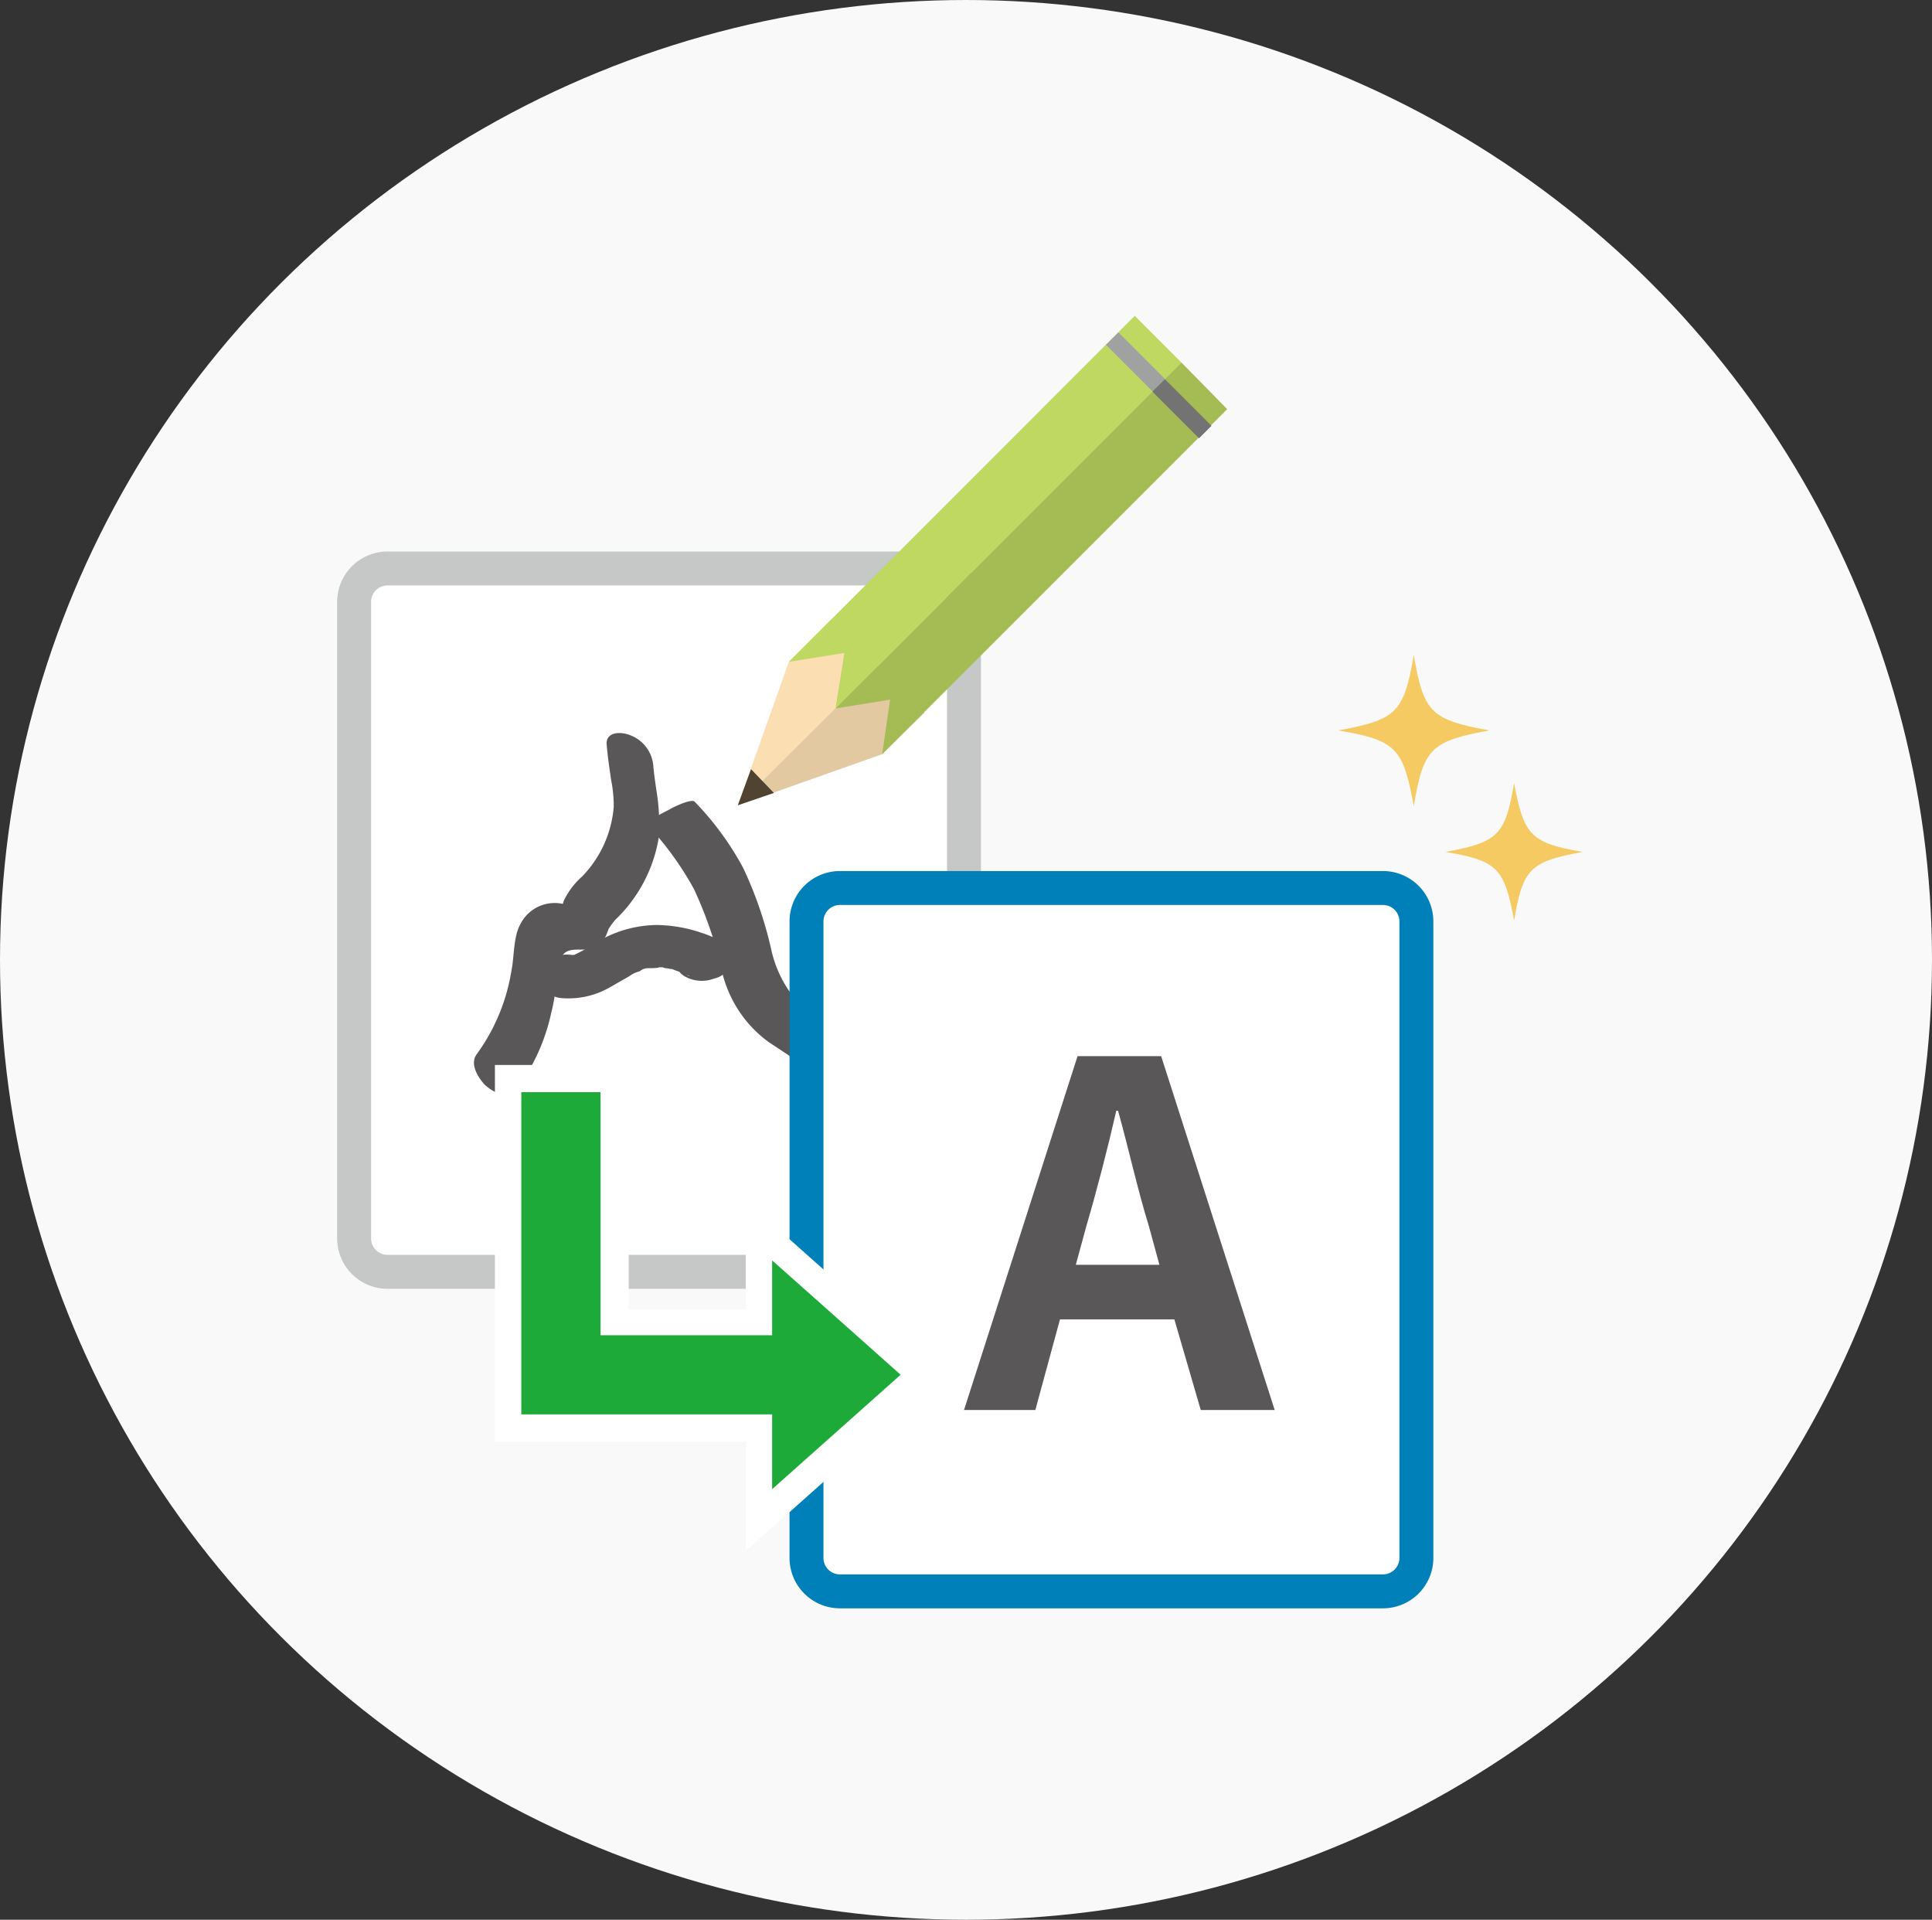 <svg xmlns="http://www.w3.org/2000/svg" width="153" height="152" viewBox="0 0 153 152">
  <rect x="0" y="0" width="153" height="152" fill="#333333" stroke="none"/>
  <g id="グループ_4090" data-name="グループ 4090" transform="translate(-441 -1310)">
    <ellipse id="楕円形_374" data-name="楕円形 374" cx="76.5" cy="76" rx="76.5" ry="76" transform="translate(441 1310)" fill="#f9f9f9"/>
    <g id="service_ai-ocr" transform="translate(469.041 1335.006)">
      <g id="グループ_38" data-name="グループ 38" transform="translate(0 20.004)">
        <path id="パス_118" data-name="パス 118" d="M84.6,118.641a2.647,2.647,0,0,1-2.649,2.649h-43a2.647,2.647,0,0,1-2.649-2.649V68.249A2.647,2.647,0,0,1,38.949,65.6h43A2.647,2.647,0,0,1,84.6,68.249v50.393Z" transform="translate(-36.3 -65.6)" fill="#fff"/>
        <path id="パス_119" data-name="パス 119" d="M84.6,118.641a2.647,2.647,0,0,1-2.649,2.649h-43a2.647,2.647,0,0,1-2.649-2.649V68.249A2.647,2.647,0,0,1,38.949,65.6h43A2.647,2.647,0,0,1,84.6,68.249v50.393Z" transform="translate(-36.3 -65.6)" fill="none" stroke="#c6c7c7" stroke-miterlimit="10" stroke-width="2.687"/>
      </g>
      <g id="グループ_45" data-name="グループ 45" transform="translate(9.497 33.038)">
        <g id="グループ_40" data-name="グループ 40">
          <g id="グループ_39" data-name="グループ 39">
            <path id="パス_120" data-name="パス 120" d="M60.432,85.206c.07.906.209,1.812.348,2.788a10.331,10.331,0,0,1,.209,2.161,8.934,8.934,0,0,1-2.509,5.506,6.1,6.1,0,0,0-1.324,1.673,1.822,1.822,0,0,0-.209.558h.209a.256.256,0,0,1-.209-.07,3.04,3.04,0,0,0-3.346,1.6c-.558.976-.488,2.579-.7,3.624a15.378,15.378,0,0,1-2.718,6.621c-.627.767,0,1.812.558,2.439.488.488,1.812,1.324,2.439.558a15.768,15.768,0,0,0,2.858-6.2c.348-1.324.418-2.718.7-4.043.209-1.045.976-.976,1.812-.976a2.018,2.018,0,0,0,1.6-.7,3.6,3.6,0,0,0,.418-.906,5.318,5.318,0,0,1,.558-.767,11.585,11.585,0,0,0,3.415-6.412,15.734,15.734,0,0,0-.07-3.136c-.139-.976-.279-1.812-.349-2.649a2.824,2.824,0,0,0-1.742-2.37c-.767-.348-2.021-.348-1.952.7Z" transform="translate(-49.925 -84.301)" fill="#595757"/>
          </g>
        </g>
        <g id="グループ_42" data-name="グループ 42" transform="translate(13.636 5.375)">
          <g id="グループ_41" data-name="グループ 41">
            <path id="パス_121" data-name="パス 121" d="M69.5,93.816a25.116,25.116,0,0,1,3.764,5.158,31.6,31.6,0,0,1,2.23,6.552,9.6,9.6,0,0,0,3.694,5.576c.836.558,1.742,1.115,2.509,1.742.558.488,1.882,1.673,1.464,2.509,1.255-.558,2.579-1.115,3.833-1.673l-.07-.07c.209-.279-1.394.279-1.464.279-.627.279-1.882.558-2.37,1.185l-.07.07a.068.068,0,0,1-.07.07c.07.139.139.139.279.139a5.329,5.329,0,0,0,2.23-.767c.488-.209,1.394-.488,1.6-.976.348-.767-.906-2.021-1.464-2.509-.767-.627-1.6-1.115-2.439-1.673a9.34,9.34,0,0,1-3.764-5.646,31.007,31.007,0,0,0-2.23-6.482,23.476,23.476,0,0,0-3.833-5.227c-.279-.279-1.812.488-2.021.627-.139.07-1.952.976-1.812,1.115Z" transform="translate(-69.489 -92.013)" fill="#595757"/>
          </g>
        </g>
        <g id="グループ_44" data-name="グループ 44" transform="translate(5.195 15.194)">
          <g id="グループ_43" data-name="グループ 43">
            <path id="パス_122" data-name="パス 122" d="M59.066,111.885a6.583,6.583,0,0,0,3.973-.906l1.464-.836a2.18,2.18,0,0,1,.7-.348c.07,0,.349-.209.418-.209-.139,0-.418.139-.07,0,.139,0,.209-.07.348-.07-.279.07,0,0,.139,0a4.286,4.286,0,0,0,.976-.07c0,.07-.488-.07-.07,0a.628.628,0,0,1,.349.07c.209,0,.349.07.558.07.488.07-.418-.139-.209-.07a4.8,4.8,0,0,1,.558.209c.279.07.488.209.767.279l.279.139c-.07.07-.558-.418-.558-.418-.139-.279-.209-.558-.348-.836h0c.209-.418.348-.767.558-1.185h0a5.762,5.762,0,0,0,.906-.488,2.561,2.561,0,0,0-1.115.627,1.4,1.4,0,0,0,.139,2.3,2.751,2.751,0,0,0,3-.139c.07-.07.139-.07.209-.139a5.761,5.761,0,0,0-.906.488,1.776,1.776,0,0,0,1.464-1.464,1.416,1.416,0,0,0-.7-1.394,7.274,7.274,0,0,0-1.673-.767,11.433,11.433,0,0,0-3.485-.627,9.348,9.348,0,0,0-4.53,1.185c-.558.349-1.115.7-1.673.976l-.418.209c-.418.209.348-.07-.07,0-.07,0-.348.07-.418.07.348-.07.418-.07.139-.07h.209c-.906-.139-2.3.209-2.579,1.255a1.881,1.881,0,0,0,1.673,2.161Z" transform="translate(-57.378 -106.1)" fill="#595757"/>
          </g>
        </g>
      </g>
      <g id="グループ_46" data-name="グループ 46" transform="translate(35.826 45.304)">
        <path id="パス_123" data-name="パス 123" d="M136,154.941a2.647,2.647,0,0,1-2.649,2.649h-43a2.647,2.647,0,0,1-2.649-2.649V104.549a2.647,2.647,0,0,1,2.649-2.649h43A2.647,2.647,0,0,1,136,104.549Z" transform="translate(-87.7 -101.9)" fill="#fff"/>
        <path id="パス_124" data-name="パス 124" d="M136,154.941a2.647,2.647,0,0,1-2.649,2.649h-43a2.647,2.647,0,0,1-2.649-2.649V104.549a2.647,2.647,0,0,1,2.649-2.649h43A2.647,2.647,0,0,1,136,104.549Z" transform="translate(-87.7 -101.9)" fill="none" stroke="#0080b8" stroke-miterlimit="10" stroke-width="2.687"/>
      </g>
      <g id="グループ_47" data-name="グループ 47" transform="translate(48.302 58.617)">
        <path id="パス_125" data-name="パス 125" d="M122.258,141.84H113.2l-1.952,7.179H105.6L114.591,121h6.621l8.991,28.019h-5.855Zm-1.185-4.321-.836-3.067c-.906-2.927-1.6-6.134-2.439-9.131h-.139c-.7,3.067-1.533,6.273-2.37,9.131l-.836,3.067Z" transform="translate(-105.6 -121)" fill="#595757"/>
      </g>
      <g id="グループ_48" data-name="グループ 48" transform="translate(30.389 0)">
        <path id="パス_126" data-name="パス 126" d="M83.943,74.746,79.9,86.107,90.982,75.094,87.288,71.4Z" transform="translate(-79.9 -47.354)" fill="#fbdfb2"/>
        <path id="パス_127" data-name="パス 127" d="M91.331,83.67,79.9,87.712,90.982,76.7l3.694,3.694Z" transform="translate(-79.9 -48.96)" fill="#e2c9a2"/>
        <path id="パス_128" data-name="パス 128" d="M89.394,67.986l.7-4.391-4.391.7L113.092,36.9l3.694,3.694Z" transform="translate(-81.657 -36.9)" fill="#bfd861"/>
        <path id="パス_129" data-name="パス 129" d="M94.694,73.216l.627-4.321-4.321.7L118.392,42.2l3.624,3.694Z" transform="translate(-83.263 -38.506)" fill="#a5bb54"/>
        <path id="パス_130" data-name="パス 130" d="M80.945,88.4,79.9,91.258l2.858-.976Z" transform="translate(-79.9 -52.505)" fill="#514331"/>
        <rect id="長方形_102" data-name="長方形 102" width="5.227" height="1.394" transform="translate(30.139 1.313) rotate(45)" fill="#a0a1a1"/>
        <rect id="長方形_103" data-name="長方形 103" width="5.227" height="1.394" transform="translate(33.816 5.014) rotate(45)" fill="#747373"/>
      </g>
      <g id="グループ_49" data-name="グループ 49" transform="translate(11.152 59.314)">
        <path id="パス_131" data-name="パス 131" d="M73.664,151.24H53.8V123.5h8.434v19.307H73.664v-7.318l12.964,11.5-12.964,11.5Z" transform="translate(-52.754 -122.455)" fill="#1eaa39"/>
        <path id="パス_132" data-name="パス 132" d="M60.664,124.161V143.4H74.255v-5.924L79.343,142l5.088,4.53-5.088,4.53-5.088,4.53v-5.924H54.391v-25.51h6.273M62.894,122H52.3v29.831H72.164v8.643l3.624-3.206,5.088-4.53,5.088-4.53,1.812-1.6L85.965,145l-5.088-4.53-5.088-4.53-3.624-3.206v8.643h-9.27V122Z" transform="translate(-52.3 -122)" fill="#fff"/>
      </g>
      <path id="パス_133" data-name="パス 133" d="M154.094,75.4c-.767,4.6-1.394,5.158-5.994,5.994,4.6.767,5.158,1.394,5.994,5.994.767-4.6,1.394-5.158,5.994-5.994C155.488,80.558,154.861,80,154.094,75.4Zm7.946,10.176c-.7,4.112-1.255,4.67-5.437,5.437,4.112.7,4.67,1.255,5.437,5.437.7-4.112,1.255-4.67,5.437-5.437C163.364,90.316,162.807,89.688,162.04,85.576Z" transform="translate(-70.176 -48.566)" fill="#f5ca62"/>
    </g>
  </g>
</svg>
